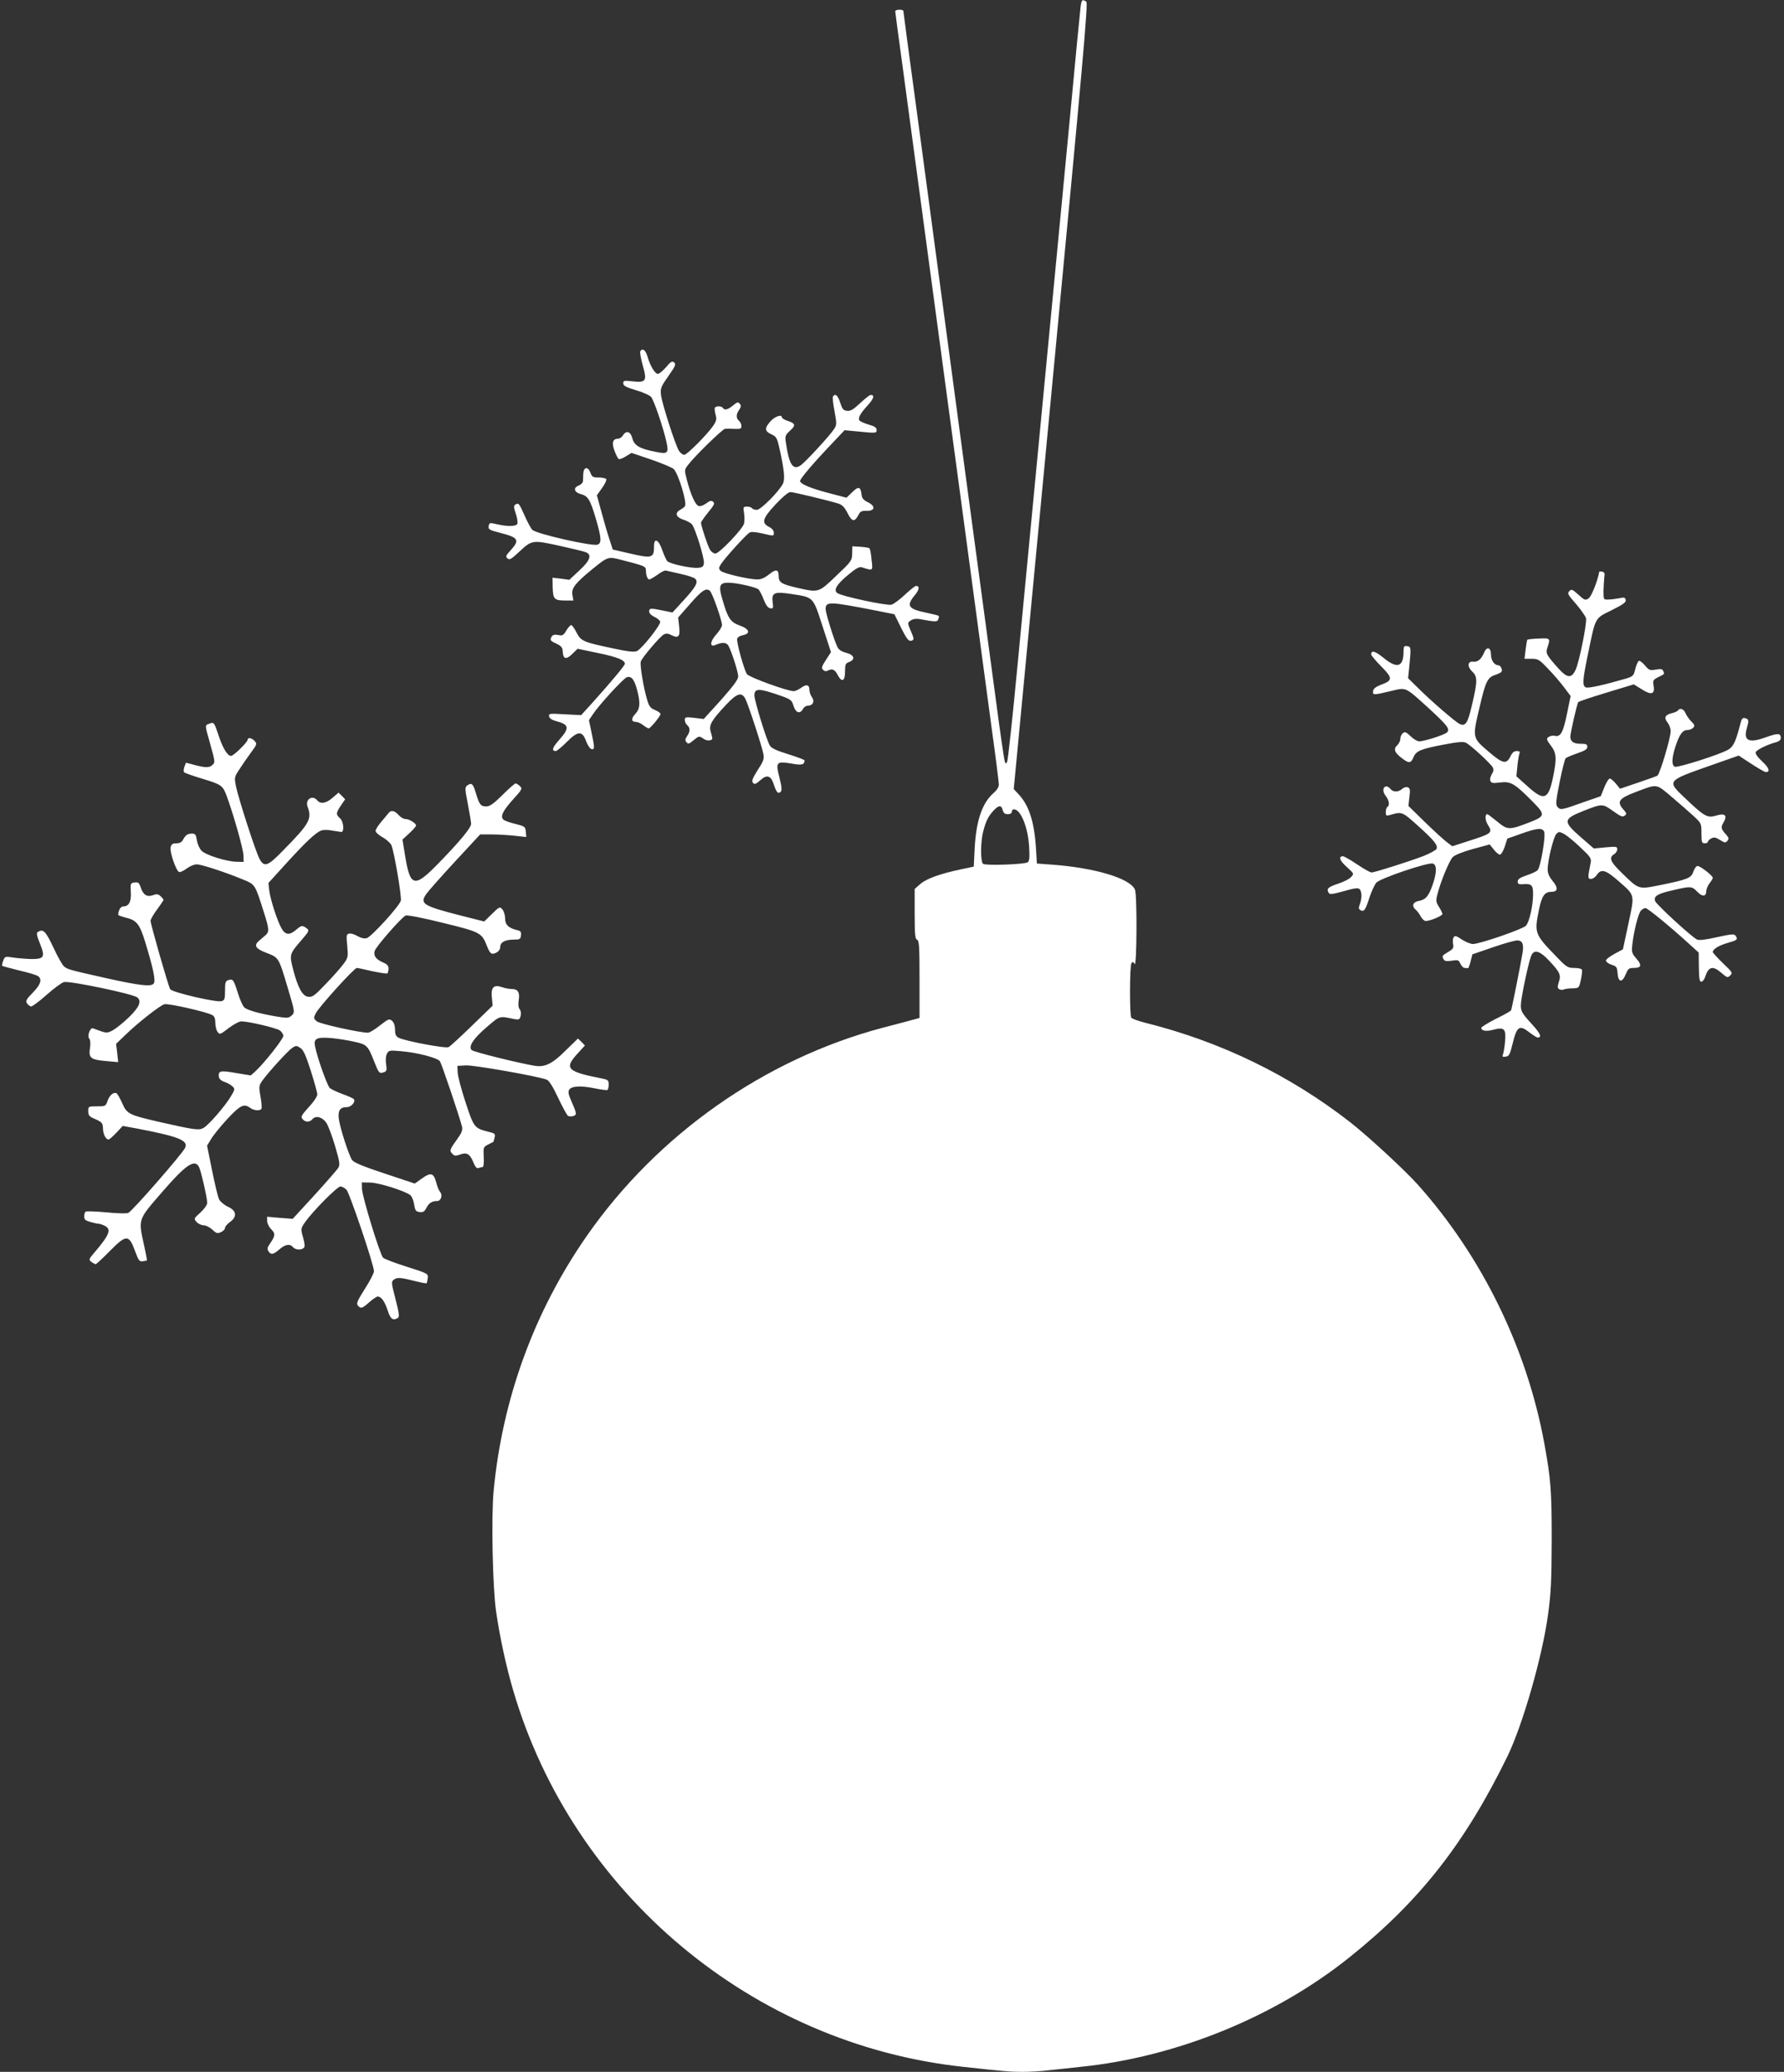 <?xml version="1.0" standalone="no"?>
<!DOCTYPE svg PUBLIC "-//W3C//DTD SVG 20010904//EN"
 "http://www.w3.org/TR/2001/REC-SVG-20010904/DTD/svg10.dtd">
<svg version="1.0" xmlns="http://www.w3.org/2000/svg"
 width="1102pt" height="1280pt" viewBox="0 0 1102 1280"
 preserveAspectRatio="xMidYMid meet">
<rect x="0" y="0" width="1102" height="1280" fill="#333333" stroke="none"/>
<g transform="translate(0,1280) scale(0.1,-0.1)"
fill="#ffffff" stroke="none">
<path d="M6675 12758 c-3 -24 -35 -351 -70 -728 -61 -641 -192 -2006 -320
-3344 -30 -318 -59 -585 -64 -593 -7 -13 -9 -13 -14 2 -4 9 -30 186 -57 393
-28 207 -77 575 -110 817 -33 242 -109 811 -170 1265 -61 454 -151 1125 -200
1491 -50 366 -90 668 -90 672 0 4 -11 7 -25 7 -14 0 -25 -4 -25 -10 0 -5 20
-157 45 -337 24 -180 85 -632 135 -1003 50 -371 113 -839 140 -1040 27 -201
90 -669 140 -1040 50 -371 111 -823 135 -1004 25 -180 45 -339 45 -353 0 -15
-12 -34 -30 -50 -71 -60 -109 -168 -119 -337 l-6 -120 -85 -18 c-127 -27 -208
-57 -246 -90 l-34 -30 0 -154 c0 -128 3 -156 15 -160 13 -5 15 -42 15 -245 l0
-238 -37 -10 c-21 -6 -108 -29 -193 -51 -728 -194 -1389 -659 -1825 -1285
-325 -467 -522 -1006 -576 -1578 -15 -161 -6 -591 15 -740 23 -159 62 -341
106 -490 368 -1257 1479 -2186 2780 -2326 254 -28 294 -31 366 -31 43 0 116 4
163 10 47 5 136 14 196 21 592 60 1202 309 1660 676 433 346 714 704 977 1243
94 194 215 615 250 872 19 137 22 210 23 463 0 306 -5 376 -46 600 -108 586
-384 1151 -780 1595 -78 88 -310 302 -419 387 -372 290 -800 498 -1265 614
-43 11 -83 25 -87 32 -11 17 -10 319 1 336 7 11 11 10 20 -5 13 -24 16 423 2
459 -27 69 -243 135 -511 155 l-95 7 -6 100 c-11 162 -44 262 -109 330 l-28
30 231 2428 c200 2101 229 2429 217 2437 -25 16 -29 12 -35 -32z m-481 -4963
c5 -18 13 -25 31 -25 16 0 25 6 25 15 0 8 6 15 13 15 42 0 87 -111 94 -230 4
-65 2 -88 -8 -97 -16 -13 -258 -22 -276 -10 -17 11 -17 137 1 202 16 63 31 92
64 128 32 34 48 34 56 2z"/>
<path d="M3955 10630 c-3 -5 3 -44 15 -86 28 -98 21 -109 -62 -100 -53 6 -58
5 -58 -12 0 -15 16 -24 76 -42 42 -12 85 -31 95 -41 17 -17 77 -192 97 -285
14 -64 5 -71 -70 -55 -98 19 -131 39 -142 84 -11 42 -38 50 -58 17 -7 -11 -20
-20 -29 -20 -34 0 -42 -26 -23 -75 9 -25 21 -48 26 -51 4 -3 24 4 43 16 l36
22 124 -42 c68 -24 131 -50 138 -59 30 -35 82 -208 68 -228 -3 -6 -16 -15 -28
-22 -36 -19 -29 -46 17 -61 22 -7 46 -20 54 -29 20 -23 78 -209 74 -240 -2
-21 -9 -27 -37 -29 -44 -4 -176 25 -190 42 -6 8 -20 38 -30 67 -22 65 -51 80
-51 26 0 -76 -10 -79 -160 -44 l-95 22 -21 65 c-12 36 -34 111 -49 168 l-28
102 32 45 c18 25 29 49 26 55 -3 5 -24 10 -46 10 -36 0 -42 3 -52 30 -15 39
-41 36 -44 -5 0 -17 -2 -38 -2 -48 -1 -10 -13 -22 -27 -27 -34 -13 -28 -41 12
-52 46 -12 59 -33 93 -147 36 -122 39 -157 12 -166 -35 -11 -374 66 -402 91
-9 8 -31 49 -49 90 -34 76 -36 79 -58 66 -9 -7 -9 -18 4 -55 9 -26 13 -54 10
-62 -6 -18 -60 -19 -125 -4 -49 11 -48 11 -53 -15 -2 -16 8 -22 72 -38 113
-29 122 -44 65 -107 -31 -34 -33 -40 -20 -51 13 -11 24 -4 70 39 80 75 83 76
247 40 78 -17 152 -35 165 -40 41 -15 30 -51 -39 -114 l-61 -57 -52 7 -52 6 1
-61 c2 -72 10 -80 80 -80 l48 0 -6 34 c-8 41 17 73 122 159 99 80 97 80 188
56 136 -35 144 -38 144 -64 0 -30 10 -55 21 -55 5 0 27 13 50 29 22 17 46 28
52 26 7 -2 47 -11 89 -20 43 -9 85 -23 93 -31 20 -21 4 -50 -77 -138 l-64 -70
-59 12 c-77 16 -85 15 -85 -6 0 -11 13 -24 32 -33 18 -8 34 -21 36 -30 4 -20
-113 -167 -143 -181 -17 -8 -54 -4 -147 16 -185 39 -199 45 -226 97 -12 24
-27 45 -32 47 -5 2 -19 -12 -31 -32 -18 -31 -24 -35 -51 -29 -20 4 -33 1 -39
-8 -14 -23 -11 -28 29 -46 29 -14 37 -24 38 -46 2 -49 20 -55 58 -18 l34 33
129 -27 c116 -24 163 -43 163 -66 0 -10 -86 -113 -192 -231 l-78 -86 -101 5
c-95 6 -101 5 -97 -13 2 -12 17 -22 43 -29 81 -21 85 -42 20 -115 -43 -48 -50
-70 -22 -70 7 0 37 25 67 55 70 71 97 72 121 5 9 -25 24 -46 33 -48 20 -4 20
7 0 103 l-16 76 25 37 c40 60 188 221 209 228 28 9 46 -13 63 -77 22 -82 19
-118 -11 -150 -27 -29 -25 -49 5 -49 10 0 30 -9 44 -20 14 -11 29 -20 34 -20
11 0 73 76 73 89 0 6 -16 17 -35 25 -29 12 -36 23 -49 68 -21 71 -44 209 -38
230 5 22 118 155 142 168 15 8 27 7 48 -4 43 -22 55 -8 47 55 l-6 54 72 82
c74 85 100 103 124 83 15 -12 75 -183 75 -212 0 -10 -16 -36 -36 -58 -38 -42
-41 -80 -6 -65 43 19 70 17 82 -5 21 -39 60 -163 60 -189 0 -19 -29 -58 -106
-145 l-107 -118 -58 7 c-54 6 -59 5 -59 -13 0 -11 7 -25 15 -32 19 -16 19 -40
-1 -68 -12 -18 -13 -26 -4 -37 11 -13 17 -11 42 10 35 29 37 30 65 10 20 -14
53 -12 53 4 0 3 -4 22 -10 41 -12 41 5 70 97 168 66 70 94 78 117 35 20 -40
105 -301 112 -343 5 -29 -1 -45 -36 -98 -32 -51 -38 -67 -29 -78 9 -12 17 -9
46 16 41 37 65 29 83 -27 16 -49 27 -60 42 -45 9 9 7 29 -7 87 -25 97 -20 103
72 88 66 -12 82 -8 83 19 0 4 -45 21 -100 38 -71 22 -104 37 -114 53 -20 31
-96 278 -96 311 0 46 29 45 173 -6 51 -19 58 -24 69 -59 13 -44 40 -52 58 -19
6 11 19 20 29 20 32 0 45 26 27 52 -9 12 -16 32 -16 45 0 33 -18 38 -51 14
-15 -11 -36 -21 -46 -21 -40 0 -276 86 -289 105 -19 30 -67 203 -60 220 3 9
19 18 36 21 49 10 39 39 -22 60 -57 21 -73 45 -108 169 -22 76 -14 95 38 95
53 0 174 -28 188 -42 7 -7 21 -35 32 -63 13 -34 26 -51 40 -53 18 -3 20 1 15
35 -8 61 9 69 110 54 145 -22 138 -15 198 -200 l52 -160 -31 -48 c-26 -40 -29
-50 -18 -61 10 -10 19 -11 32 -4 26 13 42 5 59 -29 25 -47 45 -38 45 21 0 45
3 52 25 60 41 16 32 44 -18 57 -32 9 -47 19 -56 40 -21 45 -71 206 -71 230 0
48 24 47 310 -9 l115 -23 36 -73 c42 -85 52 -97 73 -89 13 5 12 13 -7 57 -22
52 -22 52 -2 66 12 9 32 13 50 10 105 -19 115 -19 121 -2 4 9 5 19 2 21 -2 3
-37 11 -78 20 -111 23 -123 43 -69 108 29 35 31 57 7 57 -6 0 -37 -25 -68 -54
-32 -30 -69 -58 -84 -62 -29 -7 -307 52 -334 72 -25 18 -4 54 69 114 47 39 67
50 83 45 70 -22 68 -24 60 46 -3 35 -9 67 -13 71 -3 4 -28 8 -56 10 l-50 3 -1
-45 c-1 -43 -4 -48 -98 -137 -111 -106 -107 -105 -244 -74 -95 22 -112 33
-112 72 0 42 -17 45 -60 10 -26 -21 -49 -31 -72 -31 -56 1 -209 37 -226 53
-14 14 -13 19 3 44 26 39 156 183 176 193 9 6 39 3 75 -5 76 -18 74 -18 74 5
0 12 -12 26 -30 35 -48 25 -40 52 41 139 42 45 79 76 91 76 19 0 235 -52 296
-71 25 -8 39 -23 58 -60 27 -54 44 -56 68 -8 10 19 19 24 48 23 53 -2 59 29 9
53 -28 14 -37 25 -39 48 -6 49 -19 52 -57 15 l-36 -35 -107 28 c-114 30 -174
55 -180 74 -3 12 79 109 205 241 l70 74 74 -7 c123 -12 124 -12 124 9 0 14
-13 23 -50 33 -27 8 -53 20 -57 26 -9 15 7 44 54 95 36 40 42 62 16 62 -6 0
-35 -23 -65 -51 -42 -39 -59 -50 -81 -47 -23 2 -29 11 -42 50 -14 45 -31 60
-45 38 -3 -5 1 -46 10 -91 14 -77 14 -84 -3 -110 -24 -38 -179 -207 -208 -225
-46 -31 -70 7 -89 138 -7 44 -5 49 25 77 37 33 34 45 -15 61 -19 6 -35 16 -35
21 0 21 -42 7 -70 -23 -38 -43 -38 -61 4 -81 31 -14 36 -22 50 -84 31 -138 36
-193 22 -222 -27 -51 -137 -161 -161 -161 -13 0 -27 5 -30 10 -3 6 -17 10 -31
10 -23 0 -24 -3 -18 -40 4 -21 3 -51 0 -65 -9 -34 -153 -185 -177 -185 -10 0
-25 10 -33 23 -13 20 -56 149 -56 168 0 4 20 33 44 63 37 45 43 56 31 66 -11
9 -20 7 -44 -11 -17 -12 -36 -19 -46 -15 -20 7 -48 69 -71 157 -17 66 -17 66
5 95 44 58 215 224 230 225 9 1 35 1 59 -1 36 -1 42 1 42 18 0 11 -7 25 -15
32 -19 16 -19 40 1 68 12 18 13 26 4 37 -11 13 -17 11 -42 -10 -31 -26 -53
-32 -63 -15 -8 12 -42 13 -49 1 -3 -4 -1 -23 4 -42 8 -28 6 -39 -14 -69 -38
-55 -162 -180 -179 -180 -9 0 -23 10 -32 23 -21 30 -105 290 -112 347 -4 42
-1 50 46 117 43 61 48 73 35 84 -12 10 -21 5 -50 -30 -20 -22 -42 -41 -50 -41
-18 0 -48 50 -64 106 -12 41 -31 56 -45 34z"/>
<path d="M9879 9268 c-11 -60 -49 -154 -66 -165 -20 -13 -25 -12 -63 23 -37
33 -43 36 -56 22 -14 -14 -9 -22 41 -79 30 -35 58 -75 62 -88 7 -29 -42 -273
-65 -321 -26 -53 -51 -50 -107 12 -73 82 -79 92 -66 129 19 56 17 58 -55 54
-36 -1 -67 -5 -69 -7 -3 -2 -7 -30 -11 -61 l-7 -57 44 0 c40 0 48 -5 102 -62
33 -34 77 -85 99 -115 l40 -53 -22 -107 c-23 -115 -40 -148 -75 -139 -12 3
-29 0 -39 -7 -15 -11 -14 -16 13 -52 36 -47 38 -80 15 -193 -29 -143 -55 -153
-158 -60 l-69 62 6 61 c3 33 9 68 12 78 6 13 2 17 -16 17 -17 0 -28 -10 -39
-33 -24 -50 -47 -46 -132 27 -105 90 -104 85 -57 283 35 151 48 178 94 193 19
6 37 15 40 20 8 13 -6 40 -20 40 -24 0 -45 31 -45 65 0 46 -26 54 -43 12 -18
-41 -38 -58 -68 -55 -34 4 -37 -31 -4 -62 32 -30 32 -59 -1 -199 -27 -119 -41
-140 -77 -124 -26 12 -178 143 -260 225 l-59 58 6 58 c13 132 13 137 -12 140
-19 3 -22 -1 -22 -32 0 -97 -39 -110 -124 -40 -52 42 -76 49 -76 21 0 -6 28
-40 62 -74 72 -73 72 -87 -3 -114 -30 -12 -45 -23 -47 -38 -4 -26 1 -26 107
-1 100 24 87 30 238 -107 115 -106 132 -128 111 -148 -15 -15 -140 -55 -171
-55 -12 0 -36 14 -54 32 -27 26 -35 29 -48 18 -8 -7 -15 -22 -15 -35 0 -12 -9
-30 -19 -39 -25 -23 -17 -45 26 -78 46 -36 58 -35 74 3 16 40 45 52 188 79 81
16 120 19 135 12 27 -12 153 -128 167 -153 7 -14 5 -25 -6 -42 -8 -14 -13 -32
-9 -41 6 -14 15 -16 61 -10 65 8 90 -7 198 -116 83 -84 82 -92 -21 -132 -122
-47 -132 -46 -195 6 -31 25 -58 46 -61 46 -17 0 -15 -37 3 -66 31 -50 27 -53
-133 -104 l-87 -28 -32 24 c-18 13 -79 69 -136 124 l-103 101 6 54 c6 46 4 56
-10 61 -9 4 -25 -1 -35 -10 -22 -20 -55 -21 -71 -1 -33 40 -63 0 -31 -41 22
-29 27 -59 11 -69 -5 -3 -10 -18 -10 -32 0 -22 3 -24 23 -19 77 23 77 23 174
-64 100 -90 126 -121 117 -144 -3 -8 -40 -28 -82 -45 -96 -36 -300 -101 -320
-101 -8 0 -48 22 -89 50 -40 27 -80 50 -87 50 -30 0 -21 -27 23 -66 45 -41 46
-42 27 -62 -10 -12 -47 -31 -82 -42 -62 -21 -72 -31 -56 -57 6 -10 27 -7 92
11 61 18 88 22 97 14 16 -13 17 -57 3 -94 -8 -21 -8 -29 2 -36 23 -14 32 -2
56 73 13 40 33 84 44 96 26 28 320 127 349 118 25 -8 25 -54 -1 -130 -25 -72
-43 -93 -86 -101 -37 -7 -46 -32 -18 -55 8 -7 22 -25 30 -41 8 -15 22 -28 31
-28 27 0 103 32 103 43 0 5 -9 25 -21 44 -19 30 -20 39 -10 77 19 78 74 210
95 231 13 13 63 33 125 50 l103 28 25 -31 c13 -18 31 -32 38 -32 7 0 21 22 30
49 l16 50 85 30 c97 35 130 38 142 14 12 -23 -21 -220 -40 -239 -7 -8 -38 -22
-68 -32 -41 -14 -55 -24 -55 -38 0 -14 6 -18 25 -17 61 5 70 -3 70 -60 0 -72
-23 -173 -44 -196 -19 -21 -282 -112 -326 -113 -15 -1 -45 12 -69 27 -35 24
-44 26 -52 14 -5 -8 -6 -26 -3 -41 5 -24 0 -31 -30 -49 -38 -22 -41 -26 -27
-48 6 -9 20 -11 50 -6 37 6 42 4 52 -19 7 -14 18 -26 26 -26 7 0 16 -1 20 -2
3 -2 11 17 17 42 l11 44 125 43 c69 24 137 43 152 43 32 0 42 -23 33 -77 -16
-94 -67 -348 -71 -355 -3 -5 -46 -29 -95 -53 -49 -25 -89 -50 -89 -55 0 -19
32 -24 78 -11 64 17 76 4 69 -74 -3 -33 -9 -68 -13 -79 -6 -14 -3 -17 17 -14
21 3 26 13 42 78 27 111 42 121 107 70 21 -16 43 -30 48 -30 28 0 18 24 -32
79 -76 83 -78 88 -66 168 16 98 49 242 61 264 18 34 53 23 106 -34 69 -73 77
-90 62 -134 -9 -29 -9 -37 2 -44 8 -5 21 -6 29 -2 8 4 33 7 54 7 39 1 40 2 51
52 6 27 9 56 7 62 -2 7 -22 12 -47 12 -41 0 -48 4 -114 73 -131 135 -134 143
-105 285 18 87 35 112 76 112 41 0 45 24 9 67 -22 27 -31 48 -31 73 1 57 36
200 54 218 15 15 18 15 49 -1 17 -10 63 -47 100 -83 60 -56 68 -68 63 -92 -19
-97 -19 -102 2 -102 11 0 27 11 36 25 26 39 55 31 131 -36 107 -94 103 -80 64
-265 l-34 -159 -52 -28 c-29 -16 -53 -34 -53 -42 0 -7 16 -19 34 -25 32 -10
35 -15 38 -53 4 -57 28 -60 50 -7 15 36 20 40 51 40 46 0 51 17 14 59 -27 31
-29 39 -24 85 9 82 37 195 54 211 8 8 20 15 27 15 13 0 150 -112 265 -217 l64
-58 1 -90 c1 -70 4 -90 15 -90 8 0 19 14 24 30 21 65 48 71 102 23 34 -29 37
-30 53 -14 16 15 13 20 -46 76 -34 33 -62 64 -62 68 0 18 37 41 93 57 59 17
63 20 48 44 -8 12 -25 11 -115 -9 -72 -16 -111 -21 -124 -14 -32 15 -251 216
-258 237 -10 30 13 45 105 66 114 27 122 27 155 -8 31 -33 56 -31 56 4 0 12 9
34 20 48 11 14 20 29 20 34 0 13 -77 73 -94 73 -8 0 -20 -16 -26 -35 -13 -40
-35 -49 -214 -85 -126 -25 -123 -26 -231 80 -68 66 -78 92 -45 112 11 7 20 21
20 31 0 17 -6 18 -72 12 l-73 -7 -77 67 c-115 100 -114 114 10 164 120 47 120
47 185 1 48 -34 60 -40 73 -29 13 10 12 15 -4 33 -48 53 -36 72 75 114 132 50
121 52 220 -32 48 -41 109 -94 136 -119 46 -43 47 -45 47 -105 0 -55 2 -62 20
-62 11 0 20 4 20 10 0 5 9 14 20 20 17 9 28 7 54 -9 30 -19 35 -19 46 -6 11
13 9 19 -7 38 -33 36 -35 46 -16 77 25 43 8 58 -47 41 -53 -16 -71 -6 -185
102 -122 116 -126 110 163 212 l162 57 78 -51 c43 -28 83 -51 89 -51 30 0 21
26 -21 65 -30 28 -44 48 -41 58 6 15 76 49 128 62 17 5 27 14 27 25 0 31 -17
32 -92 5 -105 -38 -140 -22 -118 55 14 49 13 57 -10 63 -16 4 -22 -2 -30 -36
-28 -108 -42 -139 -74 -158 -44 -28 -311 -113 -330 -106 -22 9 -20 55 5 130
24 72 43 97 74 97 13 0 28 7 35 15 10 11 7 19 -12 37 -13 13 -29 35 -36 51
-11 27 -35 36 -47 18 -3 -5 -18 -12 -34 -16 -45 -10 -55 -28 -31 -58 11 -14
20 -38 20 -54 0 -42 -67 -265 -82 -275 -7 -4 -62 -24 -122 -44 l-109 -37 -26
32 c-14 17 -31 31 -37 31 -7 0 -22 -24 -34 -54 l-22 -55 -115 -40 c-128 -46
-135 -47 -153 -25 -11 12 -9 39 14 152 15 75 32 142 37 147 6 6 38 19 72 31
47 16 62 25 62 40 0 16 -7 19 -43 19 -42 0 -61 14 -62 43 0 23 42 207 49 214
4 5 82 31 175 59 l168 51 50 -31 c60 -38 82 -30 72 25 -5 29 -3 34 28 50 42
21 40 18 32 38 -5 13 -14 15 -47 9 -37 -6 -42 -3 -67 27 -15 18 -32 30 -37 27
-6 -4 -16 -27 -22 -51 -10 -42 -13 -45 -63 -60 -127 -37 -225 -59 -241 -53
-24 9 -22 43 13 211 47 227 40 214 145 266 72 36 90 49 87 63 -3 16 -9 18 -40
11 -21 -4 -50 -8 -67 -8 -30 -1 -30 -1 -30 54 1 30 3 68 5 85 4 22 1 30 -12
33 -10 2 -18 2 -19 0z"/>
<path d="M1293 8329 c-28 -10 -28 -7 1 -109 35 -126 36 -129 19 -145 -18 -19
-43 -19 -111 -1 l-53 14 -10 -25 c-5 -15 -6 -30 -2 -34 5 -5 51 -21 103 -37
129 -39 135 -43 160 -109 42 -113 103 -329 104 -368 l1 -40 -45 1 c-64 2 -188
41 -215 68 -12 12 -25 41 -29 64 -5 35 -10 42 -29 42 -28 0 -41 -9 -56 -37 -8
-16 -21 -23 -41 -23 -23 0 -31 -5 -36 -24 -7 -28 33 -145 52 -153 7 -3 28 7
47 21 19 14 46 26 61 26 30 0 168 -45 283 -92 80 -33 77 -28 131 -198 35 -109
36 -126 13 -147 -12 -10 -30 -26 -42 -36 -33 -29 -20 -49 50 -75 73 -28 73
-29 126 -207 47 -158 48 -159 25 -180 -17 -15 -26 -16 -92 -5 -106 18 -180 39
-199 56 -9 8 -27 48 -39 87 -27 85 -31 91 -59 82 -18 -5 -21 -14 -21 -65 0
-51 -3 -60 -21 -65 -31 -10 -308 55 -318 74 -13 24 -121 402 -121 422 0 9 18
41 40 70 22 30 40 56 40 60 0 3 -8 13 -19 23 -14 13 -24 14 -45 6 -37 -14 -61
1 -76 45 -10 31 -16 36 -38 33 -26 -3 -27 -5 -24 -59 4 -60 -12 -89 -48 -89
-15 0 -29 -25 -30 -52 0 -3 23 -11 50 -18 63 -15 83 -40 115 -144 53 -173 68
-246 54 -263 -17 -20 -85 -12 -289 33 -231 52 -243 55 -264 73 -11 9 -41 62
-67 119 -48 101 -62 115 -96 94 -9 -6 -6 -24 14 -72 33 -83 26 -95 -53 -95
-33 1 -83 5 -111 9 -51 8 -53 8 -63 -19 -6 -15 -9 -30 -7 -32 3 -2 51 -15 107
-29 57 -13 110 -29 117 -36 24 -20 13 -52 -34 -100 -39 -40 -46 -51 -37 -66 6
-9 17 -18 25 -20 8 -1 51 31 97 72 45 40 94 76 108 79 41 7 424 -73 452 -95
28 -23 13 -60 -51 -122 -35 -34 -80 -70 -100 -81 -38 -20 -37 -20 -123 12 -17
6 -37 -47 -23 -63 7 -9 9 -30 5 -57 -10 -63 4 -74 97 -82 l77 -7 -6 56 -7 57
54 52 c81 79 218 186 245 193 24 6 259 -47 295 -67 13 -7 19 -21 19 -47 0 -21
6 -47 14 -57 13 -18 16 -17 68 23 30 23 66 42 79 42 44 0 212 -40 236 -55 13
-9 23 -24 23 -35 0 -19 -119 -170 -174 -220 l-27 -24 -92 15 c-97 17 -110 14
-105 -25 2 -12 16 -24 35 -30 18 -6 40 -19 49 -28 16 -15 15 -19 -9 -60 -35
-60 -140 -181 -171 -197 -28 -15 -54 -12 -278 39 -181 42 -194 48 -223 114
-13 30 -29 57 -34 61 -18 11 -45 -11 -57 -47 -11 -32 -13 -33 -65 -33 -53 0
-54 0 -54 -30 0 -23 6 -32 30 -43 56 -24 60 -29 61 -65 1 -35 18 -67 35 -67 4
0 26 19 48 42 l39 42 93 -17 c255 -49 314 -73 292 -119 -16 -35 -321 -385
-350 -401 -8 -5 -68 -4 -134 3 -65 6 -124 8 -129 5 -6 -3 -10 -17 -10 -30 0
-19 8 -26 37 -34 21 -6 43 -11 50 -11 7 0 24 -5 38 -12 45 -21 33 -55 -60
-164 -38 -44 -38 -47 -20 -60 10 -8 22 -14 26 -14 4 0 43 36 86 80 104 105
119 105 158 -1 20 -55 26 -64 46 -61 13 1 24 4 26 5 2 2 -6 44 -17 93 -36 165
-40 155 111 329 145 168 201 207 228 156 12 -22 51 -192 51 -222 0 -12 -18
-38 -42 -60 -41 -37 -42 -38 -23 -59 10 -11 30 -20 44 -20 13 0 37 -12 53 -27
24 -23 31 -25 53 -15 14 6 25 18 25 26 0 8 14 24 30 36 46 33 42 70 -12 95
-24 11 -48 32 -55 46 -7 14 -26 94 -43 178 l-31 153 25 41 c13 23 59 79 101
125 80 85 102 96 141 67 22 -16 60 -20 69 -5 3 5 1 39 -6 75 -11 63 -10 68 13
101 38 52 157 183 184 201 22 14 26 14 49 -1 19 -12 34 -45 65 -142 22 -70 40
-135 40 -145 0 -11 -17 -38 -38 -62 -64 -72 -66 -75 -52 -92 16 -19 44 -19 60
1 21 24 62 13 86 -23 11 -17 36 -82 54 -144 29 -99 31 -115 19 -135 -8 -12
-74 -88 -147 -168 l-134 -146 -79 6 -79 7 0 -26 c0 -14 11 -37 25 -51 27 -27
26 -41 -8 -90 -15 -21 -18 -33 -10 -44 16 -26 29 -24 66 7 38 34 68 39 87 16
14 -17 51 -20 67 -4 7 7 6 26 -5 64 -15 54 -15 55 13 95 45 65 198 220 218
220 9 0 26 -9 37 -20 19 -19 170 -465 170 -504 0 -11 -25 -60 -56 -108 -46
-73 -54 -91 -44 -103 18 -22 28 -19 71 20 22 19 45 35 52 35 22 0 44 -31 62
-87 17 -53 33 -64 63 -45 10 7 7 31 -15 116 -27 104 -27 108 -9 121 20 15 40
13 140 -12 32 -8 60 -13 61 -11 2 2 5 16 7 31 3 29 2 29 -129 71 -73 23 -139
48 -147 56 -20 22 -129 378 -130 425 l-1 40 55 -1 c53 -2 207 -50 244 -77 9
-7 20 -32 24 -57 6 -39 11 -45 34 -48 21 -3 30 3 42 26 16 30 34 42 66 42 24
0 36 36 18 57 -7 8 -18 34 -23 56 -16 61 -34 66 -88 27 l-45 -32 -186 62
c-134 44 -190 68 -201 83 -20 28 -74 196 -82 253 -7 52 7 74 48 74 28 0 56 31
45 49 -3 5 -34 19 -68 31 -35 13 -71 30 -81 38 -15 14 -76 182 -91 258 -10 48
10 58 99 51 41 -4 106 -14 144 -23 77 -17 83 -23 121 -119 29 -74 33 -79 59
-70 20 6 21 12 16 50 -4 26 -2 51 5 65 11 21 17 22 84 16 101 -8 227 -41 243
-62 11 -15 121 -342 137 -405 4 -21 -2 -38 -29 -75 -48 -67 -50 -73 -31 -92
13 -14 21 -14 47 -5 42 16 62 4 83 -48 12 -30 21 -39 32 -35 9 3 20 6 25 6 6
0 9 27 7 62 -3 60 -2 62 27 77 17 9 31 16 32 16 1 0 4 12 8 26 6 25 3 27 -42
38 -83 21 -87 27 -138 183 -26 78 -47 160 -48 182 l-2 41 52 3 c50 3 450 -68
500 -88 15 -6 38 -43 71 -113 27 -57 54 -107 61 -111 6 -4 21 -4 32 -1 23 8
23 13 -12 93 -18 40 -21 57 -13 70 15 23 73 26 159 8 38 -8 73 -12 77 -10 4 3
8 18 8 34 0 24 -5 29 -32 35 -230 45 -247 63 -155 162 l40 44 -21 22 -22 21
-73 -71 c-83 -84 -130 -107 -191 -98 -98 16 -382 86 -393 98 -21 22 11 71 94
142 83 71 75 69 170 49 29 -5 33 -3 39 20 4 16 1 32 -6 41 -8 10 -10 29 -6 56
8 49 -5 69 -44 69 -15 0 -41 5 -58 11 -52 18 -70 0 -64 -62 l5 -52 -128 -124
c-70 -68 -135 -128 -144 -132 -18 -10 -272 38 -309 58 -17 9 -22 21 -22 50 0
24 -7 44 -18 54 -17 15 -22 13 -75 -28 -31 -25 -64 -45 -74 -45 -51 0 -296 54
-316 70 -20 17 -21 20 -7 49 18 38 238 281 254 281 6 0 49 -9 95 -20 47 -10
89 -16 93 -14 4 3 8 16 8 29 0 18 -8 28 -32 38 -44 19 -62 41 -54 71 7 27 167
210 192 220 10 4 112 -16 228 -45 233 -57 242 -61 274 -144 15 -38 24 -49 39
-47 26 5 43 22 43 42 0 28 28 44 79 45 42 0 46 2 49 26 3 22 -2 28 -25 33 -53
13 -73 33 -73 73 0 20 -8 45 -17 55 -16 18 -18 17 -64 -28 l-48 -47 -146 37
c-234 60 -254 73 -211 134 14 20 95 111 179 202 l153 165 70 0 c38 0 102 -4
142 -8 l73 -8 -3 32 c-3 32 -6 34 -65 49 -34 8 -67 20 -74 27 -20 20 -2 55 60
124 57 63 59 67 42 83 -9 9 -22 16 -27 16 -4 0 -41 -32 -80 -71 -53 -53 -79
-71 -99 -71 -35 0 -43 9 -64 77 -18 63 -27 72 -54 53 -16 -12 -16 -19 3 -116
11 -56 20 -111 20 -122 0 -24 -72 -111 -204 -246 -146 -150 -172 -144 -203 45
l-17 104 42 39 c23 21 42 43 42 48 0 14 -42 40 -65 40 -12 0 -31 11 -43 25
-24 27 -46 32 -61 13 -6 -7 -26 -32 -45 -54 -20 -23 -36 -48 -36 -57 0 -9 19
-26 42 -39 24 -13 48 -35 55 -48 17 -36 65 -319 59 -344 -8 -33 -183 -225
-211 -232 -16 -4 -36 1 -57 13 -18 11 -41 18 -52 15 -16 -3 -18 -11 -11 -76 6
-68 5 -73 -23 -111 -16 -22 -65 -78 -109 -123 -69 -73 -83 -83 -109 -80 -36 4
-64 55 -94 171 -23 91 -22 93 53 180 47 55 49 59 31 72 -26 20 -32 19 -66 -10
-39 -33 -64 -32 -87 6 -26 42 -71 181 -78 238 l-5 46 109 120 c123 135 184
192 217 204 12 5 42 5 67 0 24 -4 50 -8 57 -9 20 0 15 65 -8 85 -26 23 -25 33
6 79 l26 38 -20 21 -21 20 -36 -31 c-39 -35 -75 -41 -95 -17 -30 37 -77 6 -60
-39 28 -75 13 -103 -149 -268 -99 -102 -120 -109 -150 -50 -24 47 -127 366
-143 442 -11 57 -11 59 20 106 17 27 49 73 71 103 38 51 40 56 24 73 -17 19
-43 24 -43 9 0 -16 -87 -101 -103 -101 -22 0 -52 49 -78 130 -26 78 -28 80
-56 69z"/>
</g>
</svg>
